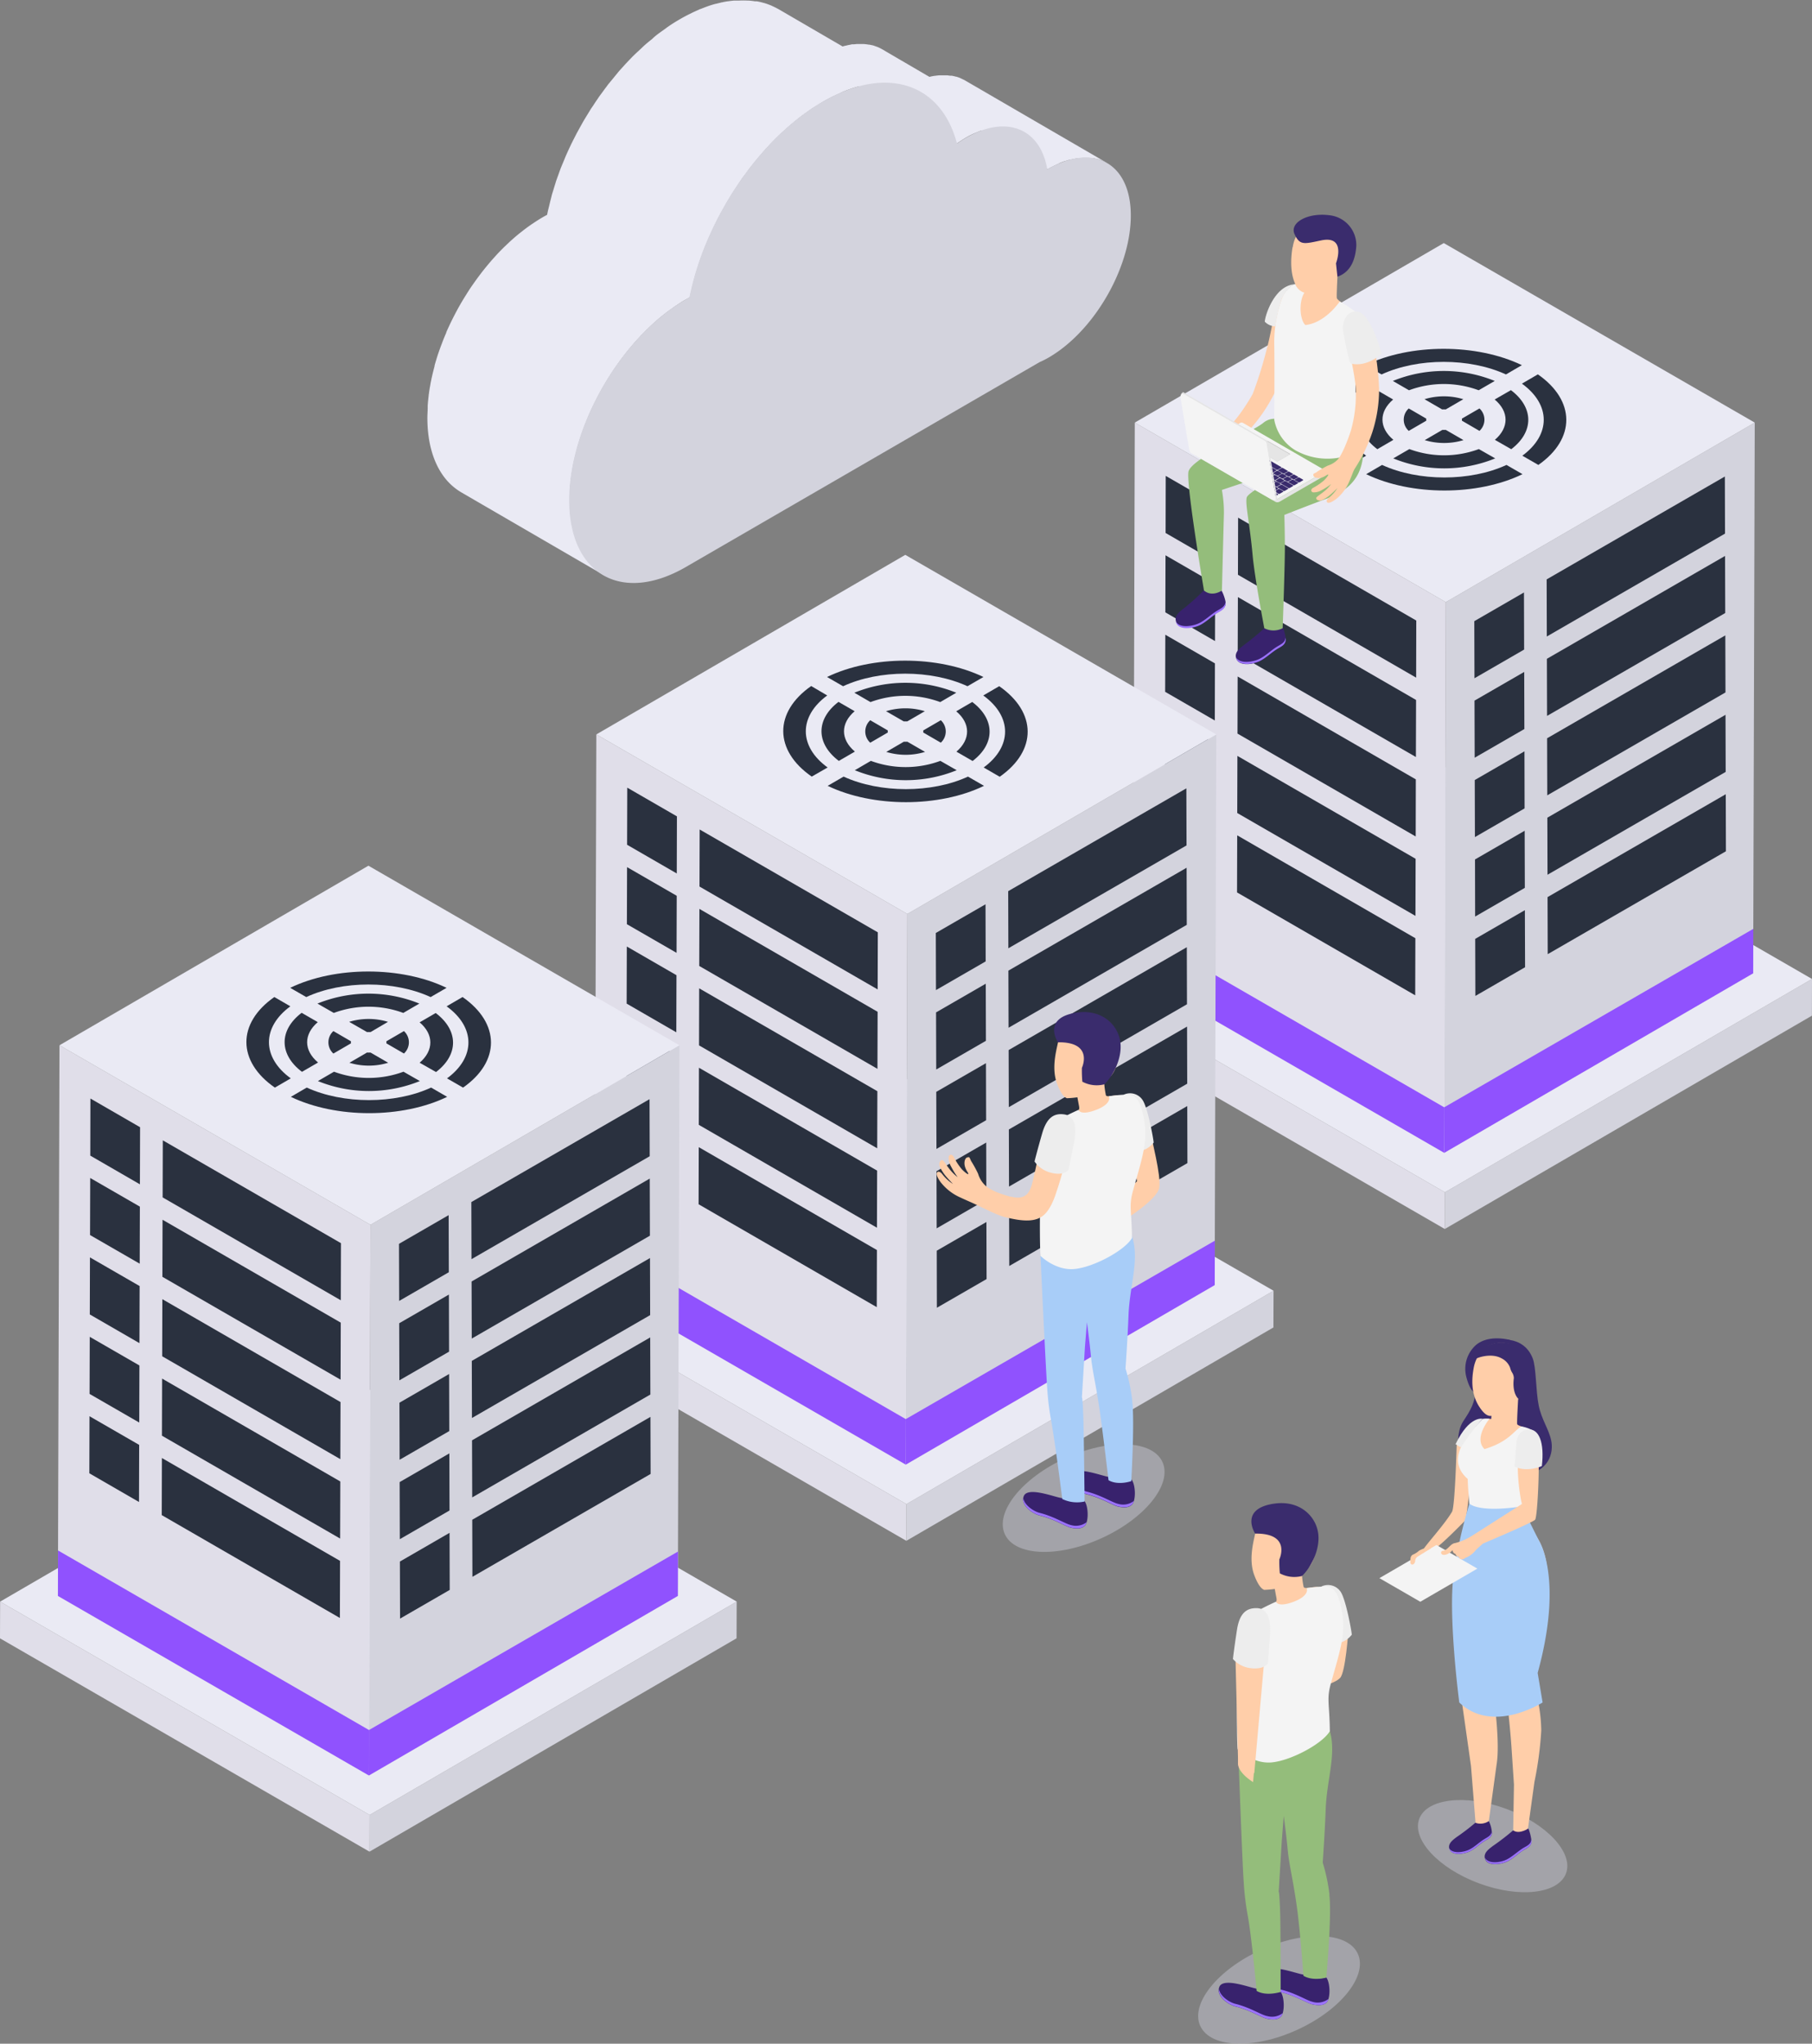<?xml version="1.0" encoding="UTF-8"?> <svg xmlns="http://www.w3.org/2000/svg" xmlns:xlink="http://www.w3.org/1999/xlink" viewBox="0 0 443.33 500"><rect x="0" y="0" width="443.33" height="500" fill="#808080" stroke="none"/><defs><style>.cls-1{fill:none;}.cls-2{clip-path:url(#clip-path);}.cls-3{fill:#d3d3dd;}.cls-4{fill:#e0dee9;}.cls-5{fill:#eaeaf4;}.cls-6{fill:#2a313f;}.cls-7{fill:#9052fe;}.cls-8{opacity:0.4;isolation:isolate;}.cls-9{clip-path:url(#clip-path-3);}.cls-10{fill:#d6d8e5;}.cls-11{clip-path:url(#clip-path-4);}.cls-12{fill:#3a2c6d;}.cls-13{fill:#ffcea9;}.cls-14{fill:#f4f4f4;}.cls-15{fill:#38226d;}.cls-16{fill:#9c73ff;}.cls-17{fill:#A8CDF8;}.cls-18{fill:#ededed;}.cls-19{fill:#94BD7B;}.cls-20{fill:#bfbfbf;}.cls-21{fill:#e5e5e5;}.cls-22{clip-path:url(#clip-path-5);}</style><clipPath id="clip-path" transform="translate(-28.33 0)"><rect class="cls-1" width="500" height="500"></rect></clipPath><clipPath id="clip-path-3" transform="translate(-28.33 0)"><rect class="cls-1" x="375.24" y="440.37" width="36.55" height="22.55"></rect></clipPath><clipPath id="clip-path-4" transform="translate(-28.33 0)"><rect class="cls-1" x="273.67" y="353.35" width="39.59" height="26.34"></rect></clipPath><clipPath id="clip-path-5" transform="translate(-28.33 0)"><rect class="cls-1" x="321.47" y="473.66" width="39.59" height="26.34"></rect></clipPath></defs><title>Cloud_database_SVG</title><g id="Слой_2" data-name="Слой 2"><g id="Слой_1-2" data-name="Слой 1"><g class="cls-2"><polygon class="cls-3" points="443.33 239.51 443.31 248.49 353.49 300.68 353.52 291.7 443.33 239.51"></polygon><polygon class="cls-4" points="353.52 291.7 353.49 300.68 263.09 248.49 263.12 239.51 353.52 291.7"></polygon><polygon class="cls-5" points="443.33 239.51 353.52 291.7 263.12 239.51 352.93 187.31 443.33 239.51"></polygon><polygon class="cls-3" points="429.32 103.39 428.94 238.12 353.35 282.05 353.73 147.32 429.32 103.39"></polygon><polygon class="cls-4" points="353.73 147.32 353.35 282.05 277.26 238.12 277.64 103.39 353.73 147.32"></polygon><polygon class="cls-5" points="429.32 103.39 353.73 147.32 277.64 103.39 353.24 59.47 429.32 103.39"></polygon><polygon class="cls-6" points="297.25 162.3 297.22 176.27 285.07 169.26 285.11 155.29 297.25 162.3"></polygon><polygon class="cls-6" points="297.31 142.88 297.27 156.84 285.12 149.82 285.16 135.86 297.31 142.88"></polygon><polygon class="cls-6" points="297.37 123.44 297.32 137.41 285.18 130.4 285.21 116.43 297.37 123.44"></polygon><polygon class="cls-6" points="346.35 210.11 346.31 224.08 302.71 198.91 302.75 184.94 346.35 210.11"></polygon><polygon class="cls-6" points="346.4 190.68 346.37 204.65 302.77 179.48 302.81 165.51 346.4 190.68"></polygon><polygon class="cls-6" points="346.46 171.25 346.42 185.21 302.82 160.04 302.87 146.08 346.46 171.25"></polygon><polygon class="cls-6" points="346.51 151.82 346.48 165.79 302.88 140.62 302.92 126.65 346.51 151.82"></polygon><polygon class="cls-6" points="297.14 201.16 297.11 215.13 284.96 208.12 285 194.15 297.14 201.16"></polygon><polygon class="cls-6" points="297.2 181.74 297.16 195.71 285.01 188.69 285.05 174.72 297.2 181.74"></polygon><polygon class="cls-6" points="346.29 229.54 346.25 243.51 302.66 218.34 302.7 204.37 346.29 229.54"></polygon><polygon class="cls-6" points="372.92 164.39 372.96 178.36 360.8 185.38 360.76 171.41 372.92 164.39"></polygon><polygon class="cls-6" points="372.86 144.95 372.9 158.92 360.75 165.94 360.71 151.97 372.86 144.95"></polygon><polygon class="cls-6" points="422.23 194.31 422.27 208.27 378.67 233.44 378.63 219.48 422.23 194.31"></polygon><polygon class="cls-6" points="422.17 174.88 422.21 188.85 378.62 214.01 378.58 200.05 422.17 174.88"></polygon><polygon class="cls-6" points="422.12 155.45 422.16 169.41 378.56 194.58 378.52 180.62 422.12 155.45"></polygon><polygon class="cls-6" points="422.06 136.01 422.1 149.98 378.51 175.15 378.47 161.18 422.06 136.01"></polygon><polygon class="cls-6" points="422.01 116.58 422.05 130.55 378.45 155.72 378.41 141.75 422.01 116.58"></polygon><polygon class="cls-6" points="373.08 222.68 373.13 236.64 360.97 243.66 360.93 229.7 373.08 222.68"></polygon><polygon class="cls-6" points="373.03 203.25 373.07 217.22 360.91 224.24 360.88 210.27 373.03 203.25"></polygon><polygon class="cls-6" points="372.98 183.82 373.01 197.78 360.86 204.8 360.82 190.84 372.98 183.82"></polygon><polygon class="cls-7" points="428.97 227.25 428.94 238.12 353.35 282.05 353.31 270.93 428.97 227.25"></polygon><polygon class="cls-7" points="353.38 270.93 353.35 282.05 277.26 238.12 277.29 227 353.38 270.93"></polygon><g class="cls-2"><path class="cls-6" d="M381.21,105.18h.86l4.32,2.5a16.37,16.37,0,0,1-9.48,0Z" transform="translate(-28.33 0)"></path><path class="cls-6" d="M362.42,89.34c11-5.33,27.18-5.33,38.26,0l-3.9,2.27c-8.91-4.1-21.58-4.1-30.43,0Z" transform="translate(-28.33 0)"></path><path class="cls-6" d="M369.11,93.2a33.09,33.09,0,0,1,24.93,0l-3.93,2.28a24.52,24.52,0,0,0-17.05,0Z" transform="translate(-28.33 0)"></path><path class="cls-6" d="M376.85,97.67a16.35,16.35,0,0,1,9.5,0l-4.3,2.5a6.46,6.46,0,0,0-.88,0Z" transform="translate(-28.33 0)"></path><path class="cls-6" d="M386,102.92a2.09,2.09,0,0,0,0-.5l4.3-2.49a3.71,3.71,0,0,1,0,5.49Z" transform="translate(-28.33 0)"></path><path class="cls-6" d="M394.07,107.61c3.5-3,3.49-6.91-.05-9.87L398,95.45c5.63,4.25,5.66,10.2.08,14.45Z" transform="translate(-28.33 0)"></path><path class="cls-6" d="M369.18,97.74c-3.51,3-3.48,6.91.06,9.87l-3.93,2.29c-5.63-4.25-5.67-10.2-.09-14.45Z" transform="translate(-28.33 0)"></path><path class="cls-6" d="M400.79,111.49c7-5.14,7-12.49-.1-17.63l3.9-2.27c9.22,6.4,9.28,15.76.12,22.16Z" transform="translate(-28.33 0)"></path><path class="cls-6" d="M366.47,113.75c8.9,4.09,21.59,4.09,30.44,0l3.92,2.26c-11,5.33-27.18,5.33-38.25,0Z" transform="translate(-28.33 0)"></path><path class="cls-6" d="M362.47,93.86c-7.05,5.14-7,12.48.1,17.63l-3.9,2.26c-9.24-6.4-9.28-15.76-.13-22.15Z" transform="translate(-28.33 0)"></path><path class="cls-6" d="M373.15,109.87a24.49,24.49,0,0,0,17,0l4,2.28a33.12,33.12,0,0,1-24.94,0Z" transform="translate(-28.33 0)"></path><path class="cls-6" d="M377.29,102.42a1.74,1.74,0,0,0,0,.51L373,105.42a3.69,3.69,0,0,1,0-5.49Z" transform="translate(-28.33 0)"></path><polygon class="cls-3" points="311.59 315.79 311.56 324.77 221.75 376.97 221.77 367.99 311.59 315.79"></polygon><polygon class="cls-4" points="221.77 367.99 221.75 376.97 131.35 324.78 131.37 315.79 221.77 367.99"></polygon><polygon class="cls-5" points="311.59 315.79 221.77 367.99 131.37 315.79 221.19 263.6 311.59 315.79"></polygon><polygon class="cls-3" points="297.58 179.68 297.19 314.41 221.6 358.33 221.99 223.61 297.58 179.68"></polygon><polygon class="cls-4" points="221.99 223.61 221.6 358.33 145.52 314.4 145.9 179.68 221.99 223.61"></polygon><polygon class="cls-5" points="297.58 179.68 221.99 223.61 145.9 179.68 221.49 135.75 297.58 179.68"></polygon><polygon class="cls-6" points="165.51 238.59 165.47 252.56 153.32 245.54 153.36 231.57 165.51 238.59"></polygon><polygon class="cls-6" points="165.57 219.16 165.53 233.12 153.38 226.11 153.42 212.15 165.57 219.16"></polygon><polygon class="cls-6" points="165.62 199.73 165.58 213.7 153.43 206.68 153.47 192.71 165.62 199.73"></polygon><polygon class="cls-6" points="214.6 286.4 214.56 300.37 170.97 275.2 171.01 261.23 214.6 286.4"></polygon><polygon class="cls-6" points="214.66 266.97 214.62 280.94 171.03 255.76 171.06 241.8 214.66 266.97"></polygon><polygon class="cls-6" points="214.72 247.54 214.68 261.5 171.08 236.33 171.12 222.37 214.72 247.54"></polygon><polygon class="cls-6" points="214.77 228.1 214.73 242.07 171.14 216.9 171.18 202.94 214.77 228.1"></polygon><polygon class="cls-6" points="165.4 277.45 165.36 291.42 153.21 284.4 153.25 270.44 165.4 277.45"></polygon><polygon class="cls-6" points="165.46 258.02 165.42 271.99 153.27 264.98 153.31 251.01 165.46 258.02"></polygon><polygon class="cls-6" points="214.55 305.83 214.51 319.8 170.92 294.63 170.96 280.66 214.55 305.83"></polygon><polygon class="cls-6" points="241.18 240.67 241.22 254.64 229.06 261.66 229.02 247.69 241.18 240.67"></polygon><polygon class="cls-6" points="241.12 221.24 241.16 235.21 229 242.23 228.96 228.26 241.12 221.24"></polygon><polygon class="cls-6" points="290.48 270.6 290.52 284.56 246.93 309.73 246.89 295.77 290.48 270.6"></polygon><polygon class="cls-6" points="290.43 251.16 290.47 265.13 246.87 290.3 246.83 276.33 290.43 251.16"></polygon><polygon class="cls-6" points="290.37 231.74 290.41 245.7 246.82 270.87 246.78 256.9 290.37 231.74"></polygon><polygon class="cls-6" points="290.32 212.3 290.36 226.27 246.76 251.44 246.72 237.47 290.32 212.3"></polygon><polygon class="cls-6" points="290.26 192.87 290.3 206.84 246.71 232 246.67 218.03 290.26 192.87"></polygon><polygon class="cls-6" points="241.34 298.97 241.38 312.93 229.22 319.95 229.19 305.99 241.34 298.97"></polygon><polygon class="cls-6" points="241.29 279.53 241.32 293.5 229.17 300.52 229.13 286.55 241.29 279.53"></polygon><polygon class="cls-6" points="241.23 260.11 241.27 274.07 229.12 281.09 229.07 267.13 241.23 260.11"></polygon><polygon class="cls-7" points="297.23 303.54 297.2 314.4 221.61 358.33 221.58 347.21 297.23 303.54"></polygon><polygon class="cls-7" points="221.64 347.21 221.61 358.33 145.52 314.4 145.55 303.28 221.64 347.21"></polygon><path class="cls-6" d="M249.47,181.46a6,6,0,0,0,.85,0l4.33,2.5a16.29,16.29,0,0,1-9.48,0Z" transform="translate(-28.33 0)"></path><path class="cls-6" d="M230.68,165.63c11-5.33,27.17-5.33,38.26,0l-3.9,2.26c-8.91-4.1-21.59-4.1-30.44,0Z" transform="translate(-28.33 0)"></path><path class="cls-6" d="M237.36,169.48a33.21,33.21,0,0,1,24.94,0l-3.93,2.29a24.54,24.54,0,0,0-17.06,0Z" transform="translate(-28.33 0)"></path><path class="cls-6" d="M245.11,174a16.32,16.32,0,0,1,9.49,0l-4.29,2.49h-.88Z" transform="translate(-28.33 0)"></path><path class="cls-6" d="M254.21,179.21a2.09,2.09,0,0,0,0-.5l4.3-2.5a3.72,3.72,0,0,1,0,5.49Z" transform="translate(-28.33 0)"></path><path class="cls-6" d="M262.33,183.9c3.5-3,3.48-6.92-.05-9.88l3.92-2.28c5.63,4.24,5.67,10.2.09,14.44Z" transform="translate(-28.33 0)"></path><path class="cls-6" d="M237.43,174c-3.5,3-3.47,6.92.06,9.88l-3.93,2.28c-5.63-4.24-5.66-10.2-.08-14.44Z" transform="translate(-28.33 0)"></path><path class="cls-6" d="M269,187.77c7-5.13,7-12.48-.1-17.62l3.9-2.27c9.23,6.4,9.29,15.76.12,22.16Z" transform="translate(-28.33 0)"></path><path class="cls-6" d="M234.73,190c8.89,4.09,21.58,4.09,30.43,0l3.92,2.26c-11,5.33-27.17,5.33-38.25,0Z" transform="translate(-28.33 0)"></path><path class="cls-6" d="M230.72,170.15c-7,5.13-7,12.48.1,17.62L226.93,190c-9.24-6.4-9.29-15.76-.13-22.16Z" transform="translate(-28.33 0)"></path><path class="cls-6" d="M241.4,186.15a24.49,24.49,0,0,0,17,0l4,2.29a33.09,33.09,0,0,1-24.93,0Z" transform="translate(-28.33 0)"></path><path class="cls-6" d="M245.55,178.71a1.4,1.4,0,0,0,0,.5l-4.3,2.5a3.71,3.71,0,0,1,0-5.5Z" transform="translate(-28.33 0)"></path><g class="cls-8"><g class="cls-9"><path class="cls-10" d="M411.48,458.31c1.86-5-4.67-12.07-14.59-15.75S377.42,440,375.56,445s4.67,12.07,14.59,15.76,19.46,2.59,21.33-2.43" transform="translate(-28.33 0)"></path></g></g><g class="cls-8"><g class="cls-11"><path class="cls-10" d="M274.18,375.36c2.48,5.39,13.11,5.8,23.76.92s17.27-13.21,14.8-18.6-13.1-5.8-23.75-.92-17.28,13.21-14.81,18.6" transform="translate(-28.33 0)"></path></g></g><path class="cls-12" d="M393.17,328.86c.91-1.47,7.87-2.43,10.16,3.47.87,2.24.74,8,1.47,11.55s2.43,5.63,3.05,8.55-.39,7.8-7.41,8.66-12.43-1.6-14.09-3.84-1.7-7,0-9.56,3-4.63,3-8Z" transform="translate(-28.33 0)"></path><path class="cls-12" d="M397.77,327.84s-5.25-1.51-8.43,1.32a7.81,7.81,0,0,0-2.24,7.77c.43,1.66,1.27,3.92,2.59,4s8.08-13.13,8.08-13.13" transform="translate(-28.33 0)"></path><path class="cls-13" d="M399.77,342.14s-.34,5.85-.24,6.28,2.3.84,2.91,1.35-3.18,6.44-5.11,7.32-7.89-1.37-8.31-4.34c-.38-2.73,1.71-4.86,2.52-5.6a12.1,12.1,0,0,1,1.64,0l.18-2.83c2.61-.84,6.41-2.14,6.41-2.14" transform="translate(-28.33 0)"></path><path class="cls-13" d="M385.64,353.18c0-.16-.88.31-.9.32s-.41,15-1.15,16.36h0c-1.87,3.18-6.83,8.57-6.95,9.17-.36,1.82.69.19,2.39,0,1-.12,6.59-5.82,7.86-7.12l.08.05c0-.05,0-.1,0-.15l.17-.17a8.27,8.27,0,0,0,0-1.21c2.33-16.27-.55-17.36-1.56-17.24" transform="translate(-28.33 0)"></path><path class="cls-14" d="M400.57,349c1.64.26,3.52,1.13,3.78,2a19.45,19.45,0,0,1-.47,9.76c-1.42,3.76-2.38,6.15-3.2,7.77,0,0-7.1,3-12.83-.5,0,0-.39-4-.42-6.19-5.29-4.61-.77-10.3,3.71-14.72a9.75,9.75,0,0,1,1.62,0s-4,4.72-1.22,7.41c5.95-1.8,7.13-4.47,9-5.54" transform="translate(-28.33 0)"></path><path class="cls-13" d="M388.85,334.9h0c.59-3.75,3.31-6.59,7.18-6.36a7.44,7.44,0,0,1,3.74,13.6,7.2,7.2,0,0,1-.6,1.64c-1.37,1.6-5,2.61-6.21,2.63-1,0-1.94-1-2.91-2.57-2-3.36-1.52-7.09-1.2-8.94" transform="translate(-28.33 0)"></path><path class="cls-12" d="M397.23,328.6c2.71.54,4.95,1.3,5.68,4,.51,1.83,1.17,5.34.54,6.81l-.39,1.07-3.29,1.69s-1.53-1.28-1.06-5a2.62,2.62,0,0,0-.46-1.42,4.11,4.11,0,0,1-.45-1.13,4.26,4.26,0,0,0-2.13-2.31c-2.45-1.37-6-.18-6.54.31a7.16,7.16,0,0,1,8.1-4" transform="translate(-28.33 0)"></path><path class="cls-15" d="M402.17,447.35c-1.37,1.12-3.51.35-3.62.45a57.63,57.63,0,0,1-5,3.85c-.86.67-2.19,1.57-1.95,2.87.43,2.31,4.14,1.6,5.54.89s2.54-1.88,3.86-2.7c.95-.59,1.88-.89,2-2.09.09-.72-.58-3.29-.82-3.27" transform="translate(-28.33 0)"></path><path class="cls-16" d="M403,450.14c-.19,1.15-1.1,1.46-2,2-1.35.84-2.53,2-3.93,2.75s-4.51,1.31-5.42-.35c.49,2.24,4.13,1.53,5.52.83s2.54-1.88,3.86-2.7c.95-.59,1.88-.89,2-2.09a2,2,0,0,0,0-.48" transform="translate(-28.33 0)"></path><path class="cls-15" d="M392.53,445.43c-1.26,1-3.16.45-3.26.54a52.65,52.65,0,0,1-4.6,3.51c-.78.61-2,1.44-1.79,2.63.4,2.12,3.8,1.47,5.08.82s2.33-1.73,3.54-2.48c.86-.54,1.71-.82,1.85-1.91a7.35,7.35,0,0,0-.82-3.11" transform="translate(-28.33 0)"></path><path class="cls-16" d="M393.33,448.1c-.17,1-1,1.34-1.86,1.87-1.24.76-2.32,1.87-3.6,2.52s-4.14,1.19-5-.32c.45,2,3.79,1.4,5.06.76s2.32-1.73,3.54-2.48c.86-.54,1.71-.82,1.85-1.91a2.41,2.41,0,0,0,0-.44" transform="translate(-28.33 0)"></path><path class="cls-13" d="M385.12,381.48c.6-4.74,2.35-11.62,2.35-11.62a13.9,13.9,0,0,0,5.26,1.3,43.12,43.12,0,0,0,7.95-.77,49,49,0,0,0,2.8,4.34c1.37,1.89,4,6,3.39,13.31-.42,4.75-3.08,24.9-3.08,24.9a37.61,37.61,0,0,1,1.63,10.45,87.1,87.1,0,0,1-1.66,12.52l-1.59,11.44s-2.11,1.53-3.62.45l.19-11.19c-.18-2.74-.45-6.79-.62-9.37-.29-4.2-1-10.88-1.26-12.54s-.75-4.58-1-7.85S394.37,387,394.37,387l-.17,3.11s-.16,5-.89,11.26-1,9-1,9a13.34,13.34,0,0,1,1.42,4c.13,1.35,1.67,12,.75,17.4l-1.89,13.76a3.61,3.61,0,0,1-3.25.43l-1.11-13.87c-.75-5.28-2.32-16.46-2.57-17.92a61.28,61.28,0,0,1-.94-8.87c-.36-6-.23-19.08.38-23.82" transform="translate(-28.33 0)"></path><path class="cls-17" d="M400.68,368.54l4.08,8.2s6.23,9.12-.22,32.55l1.21,7.23s-12.22,7.84-20.39,0c0,0-2.84-21.65-1.33-31.64a114.57,114.57,0,0,1,3.81-17s2,2.21,12.3.75" transform="translate(-28.33 0)"></path><path class="cls-18" d="M391.14,347.13s-3.24-1-6.69,6.2l1.29.77s3.39-5.12,5.4-7" transform="translate(-28.33 0)"></path><polygon class="cls-14" points="337.49 386.1 351.44 377.99 361.46 383.77 347.5 391.88 337.49 386.1"></polygon><path class="cls-13" d="M378,378.58a6.26,6.26,0,0,0-2.48.81,5.55,5.55,0,0,1-.88.65c-.14.07-.27.16-.42.22a1.22,1.22,0,0,0-.55.37,1.39,1.39,0,0,0-.25.77,3.45,3.45,0,0,0,0,1c.12.5.64.47.92.12a1.21,1.21,0,0,0,.23-.61,1.32,1.32,0,0,1,.59-1.07l3.33-2.07a.41.41,0,0,0-.44-.2" transform="translate(-28.33 0)"></path><path class="cls-13" d="M404.52,353.58c-.46-1.9-1.95-1.29-3.22-2.4-3,4.2-1,15.56-.6,16.77l-11.39,7.26h0l-.76.48a14.11,14.11,0,0,1-4.24,1.84c-1.14.13-1.73,1.73-2.95,1.88a.47.47,0,0,0-.31.81c.49.47,1.79.08,2.68-1,0,0,0,.05,0,.08a1,1,0,0,0,.51.81.83.83,0,0,0,.21.06.46.46,0,0,0,.06.22.91.91,0,0,0,.68.49h0a.86.86,0,0,0,.94.6,1,1,0,0,0,.68-.31,6,6,0,0,0,2.49-1.8c.31-.39,1.4-1.31,1.85-1.72,3.09-1.32,12.36-5.28,12.77-5.85.62-.84,1.27-15.56.61-18.27" transform="translate(-28.33 0)"></path><path class="cls-18" d="M405.56,358.69s-3.65,1.64-6.67.11l.44-5.7s0-3.07,2.78-3.37,4.13,3.2,3.45,9" transform="translate(-28.33 0)"></path><path class="cls-5" d="M287.35,40l.29-.13c.38-.16.76-.3,1.14-.43l.07,0c.35-.12.7-.22,1-.32l.22,0a15,15,0,0,1,1.66-.36l.12,0c.43-.06.86-.1,1.28-.12l.25,0c.4,0,.79,0,1.18,0l.25,0c.3,0,.59.06.88.1l.27,0c.34.06.68.14,1,.23l.12,0a8.15,8.15,0,0,1,.83.29l.27.12.73.35.25.13h0L264.39,19.65l-.11-.06-.14-.07-.73-.35-.14-.07-.12-.05c-.28-.11-.56-.21-.84-.29l-.1,0h0c-.33-.09-.66-.17-1-.23l-.1,0-.17,0c-.29,0-.58-.08-.88-.1l-.17,0h-.08c-.39,0-.78,0-1.18,0h-.09l-.16,0c-.42,0-.84.06-1.28.12H257a15,15,0,0,0-1.66.36l-.13,0-.09,0c-.35.1-.7.2-1,.32l-.07,0c-.38.13-.76.27-1.14.43l-.09,0-.2.1c-.35.15-.71.31-1.07.49-.12.06-.25.11-.37.18-.45.22-.9.46-1.35.73l34.83,20.24c.45-.27.9-.51,1.35-.73l.37-.18c.36-.18.71-.34,1.07-.49" transform="translate(-28.33 0)"></path><path class="cls-5" d="M267,32.52c.58-.26,1.16-.5,1.72-.7l.08,0a14.26,14.26,0,0,1,1.48-.41q.42-.11.84-.18a9.89,9.89,0,0,1,1-.16l.6-.06q.66,0,1.29,0h.29a11.73,11.73,0,0,1,1.48.19l.36.08a10.63,10.63,0,0,1,1.1.32l.34.12a8.77,8.77,0,0,1,1.31.63L244.16,12.05l-.11-.06a10.42,10.42,0,0,0-1-.49l-.2-.07-.34-.12-.52-.19L241.4,11l-.36-.08-.19,0a11.76,11.76,0,0,0-1.21-.15h-.37c-.31,0-.63,0-1,0-.11,0-.22,0-.34,0l-.6.07c-.18,0-.36,0-.55,0l-.5.11q-.42.07-.84.18l-.44.09c-.34.09-.69.2-1,.32l-.08,0c-.39.14-.79.29-1.2.46l-.52.23-.49.23c-.61.28-1.22.59-1.84.95s-1.5.92-2.24,1.45l34.83,20.24c.73-.52,1.48-1,2.24-1.45s1.23-.67,1.84-.95l.49-.22" transform="translate(-28.33 0)"></path><path class="cls-5" d="M234.1,22.65l.53-.23c.52-.21,1-.41,1.55-.59l.29-.11c.61-.2,1.21-.39,1.81-.55.34-.1.69-.18,1-.26l.51-.12c.49-.11,1-.19,1.45-.27l.08,0c.48-.07,1-.12,1.42-.17l.45,0,.83,0a18.08,18.08,0,0,1,1.95,0l.34,0c.51,0,1,.1,1.52.18l.47.08A15.21,15.21,0,0,1,250,21l.07,0a15.37,15.37,0,0,1,1.53.54l.43.18c.43.19.84.39,1.25.61l.4.21h0L218.86,2.27l-.18-.1-.22-.11c-.4-.22-.82-.42-1.25-.61L217,1.34l-.2-.07a15.37,15.37,0,0,0-1.53-.54l-.05,0h0A15.21,15.21,0,0,0,213.5.32l-.2,0-.27,0c-.5-.08-1-.14-1.52-.18a2.13,2.13,0,0,1-.25,0h-.08a18.28,18.28,0,0,0-2,0H209l-.64,0-.45,0c-.46.05-.94.1-1.41.17h0l-.07,0c-.48.07-1,.16-1.45.27-.18,0-.35.08-.52.12s-.62.14-.93.23l-.1,0c-.6.16-1.2.35-1.81.55l-.29.11c-.51.18-1,.38-1.55.59l-.17.06c-.12,0-.24.12-.36.16-.55.24-1.1.49-1.66.76l-.61.3c-.72.36-1.44.74-2.16,1.16-1,.57-2,1.19-2.94,1.84-.34.23-.66.49-1,.73-.62.44-1.25.88-1.86,1.35-.39.3-.76.63-1.14,1-.55.44-1.1.88-1.64,1.35s-.78.73-1.18,1.1-1,.92-1.51,1.41l-.07.06q-1.12,1.13-2.22,2.31l-.6.67c-.28.31-.56.61-.84.93s-.36.44-.54.66c-.52.62-1,1.24-1.54,1.87-.2.26-.42.5-.63.77s-.29.4-.44.6c-.38.49-.74,1-1.11,1.5-.23.32-.47.62-.69.94s-.3.46-.46.68c-.3.44-.6.89-.89,1.34s-.42.6-.62.91l-.54.89-.76,1.24-.44.73c-.25.42-.47.84-.71,1.26l-.63,1.14-.25.45c-.34.64-.66,1.29-1,1.94l-.39.78-.08.16c-.47,1-.91,1.94-1.34,2.92l-.06.15c-.12.27-.22.55-.34.83-.28.68-.57,1.35-.83,2-.06.14-.1.27-.15.41-.17.44-.32.89-.48,1.33s-.36,1-.52,1.44c-.06.2-.11.39-.17.58-.18.55-.34,1.1-.51,1.65s-.26.81-.37,1.22c-.05.19-.09.38-.14.58-.19.72-.36,1.43-.53,2.15-.09.38-.2.76-.28,1.13s-.13.62-.19.93c-.35.2-.71.38-1.07.59-.76.44-1.5.92-2.24,1.41l-.38.25c-.71.48-1.41,1-2.1,1.52l-.4.32c-.7.55-1.39,1.11-2.07,1.71l-.18.16c-.66.58-1.3,1.19-1.94,1.81l-.2.18-.12.13c-.49.48-1,1-1.45,1.48l-.07.08c-.45.49-.9,1-1.34,1.48l-.12.14-.16.19c-.71.83-1.41,1.68-2.09,2.55l-.06.07-.15.21c-.54.7-1.07,1.42-1.58,2.14l-.16.22a.41.41,0,0,0-.07.11c-.5.7-1,1.42-1.44,2.14l-.14.21a3.37,3.37,0,0,0-.19.32q-.57.89-1.11,1.8a2.61,2.61,0,0,1-.17.28l-.06.11c-.41.7-.8,1.41-1.18,2.12l-.09.17-.18.35q-.45.85-.87,1.71l-.18.36a2,2,0,0,1-.1.21c-.34.73-.68,1.45-1,2.19l0,.06-.09.24c-.29.66-.56,1.32-.82,2l-.13.33c0,.08-.06.18-.1.27-.3.78-.58,1.57-.85,2.36v0l-.05.14c-.27.82-.51,1.64-.75,2.45a2.8,2.8,0,0,1-.09.31,1.36,1.36,0,0,1,0,.17c-.26.94-.49,1.89-.7,2.84l-.06.25c0,.13-.05.25-.07.37-.08.37-.15.75-.21,1.12s-.1.51-.14.77-.12.76-.18,1.15c0,.18-.05.36-.08.54a.71.71,0,0,1,0,.14c-.1.81-.18,1.63-.24,2.43l0,.52c0,.83-.08,1.66-.08,2.47,0,6.17,1.52,11.08,4.11,14.51a14.39,14.39,0,0,0,4.18,3.74l34.83,20.23c-5.1-3-8.27-9.27-8.29-18.24,0-.81,0-1.64.08-2.47l0-.51c.06-.81.14-1.63.24-2.44l.09-.68c.06-.39.11-.77.18-1.15s.09-.51.13-.77.14-.75.22-1.12c0-.21.09-.41.13-.62.21-.94.44-1.89.7-2.84,0-.16.09-.32.13-.48.24-.82.48-1.64.75-2.45l.06-.18c.26-.8.55-1.58.85-2.37.07-.2.15-.4.23-.6.26-.66.53-1.33.81-2,.05-.1.09-.2.13-.3.32-.74.66-1.46,1-2.19l.28-.57q.42-.85.87-1.71l.27-.52c.38-.71.77-1.42,1.18-2.11l.24-.4c.35-.61.72-1.21,1.1-1.81l.33-.52c.46-.72.94-1.44,1.44-2.15l.22-.31c.52-.73,1.05-1.45,1.59-2.15l.21-.28c.68-.87,1.38-1.72,2.09-2.55l.28-.33c.44-.5.89-1,1.34-1.47l.07-.09c.48-.5,1-1,1.45-1.48l.32-.31c.64-.62,1.29-1.23,1.94-1.81l.18-.16q1-.89,2.07-1.71l.4-.32c.69-.53,1.39-1,2.1-1.52l.37-.25c.74-.49,1.49-1,2.24-1.4l1.08-.6c.14-.68.31-1.37.47-2.06s.34-1.43.53-2.15.33-1.2.51-1.8.33-1.1.51-1.65.45-1.34.69-2c.16-.45.31-.9.48-1.34.31-.82.64-1.63,1-2.44.12-.28.22-.57.34-.84.47-1.09,1-2.16,1.48-3.23l.4-.78c.39-.8.8-1.6,1.23-2.39.21-.38.42-.76.64-1.14q.56-1,1.14-2c.25-.42.5-.84.76-1.25.38-.61.76-1.21,1.16-1.8s.59-.9.89-1.34S210,43.5,210.41,43s.73-1,1.11-1.51.71-.91,1.07-1.36c.51-.63,1-1.25,1.54-1.87s.91-1.07,1.38-1.59c.2-.23.4-.45.61-.67q1.11-1.22,2.28-2.37c.5-.49,1-1,1.53-1.43s.76-.73,1.16-1.07,1.1-.92,1.65-1.38c.38-.31.75-.63,1.13-.93.61-.47,1.24-.91,1.87-1.36l1-.72c1-.65,2-1.27,2.94-1.84.72-.42,1.44-.8,2.16-1.16l.61-.3c.56-.27,1.11-.52,1.66-.75" transform="translate(-28.33 0)"></path><path class="cls-3" d="M229.67,24.86c15.75-9.09,29-4.33,32.8,10.28a25.85,25.85,0,0,1,2.24-1.45c9.93-5.73,18.18-2.2,19.85,7.74C296,34.81,305,40,305,52.73c0,11.82-7.67,26-17.64,33.15-.82.58-1.6,1.1-2.4,1.56a23.78,23.78,0,0,1-2.3,1.17l-86.54,50.12c-15.71,9.07-28.48,1.8-28.53-16.26s12.63-40,28.34-49.09c.37-.22.72-.4,1.08-.6,3.72-18.87,16.9-38.84,32.62-47.92" transform="translate(-28.33 0)"></path><path class="cls-13" d="M339.23,97.92a39.49,39.49,0,0,1-5.68,7.75c-.62.71-5.35-1.09-4.36-1.6s4.09-4.83,5.64-7.71a97.29,97.29,0,0,0,3.31-10.52c1-3.52,1.81-8.69,2.52-11.13A4.78,4.78,0,0,1,344.29,71c1.7-.39,2.8.07,2.49,2.13-.54,3.62-3.37,17.67-7.55,24.77" transform="translate(-28.33 0)"></path><path class="cls-15" d="M341.94,153c-1.46,1.2-3.63.11-3.73.22a66.64,66.64,0,0,1-5.42,4.5c-.91.72-2.34,1.69-2.08,3.07.46,2.47,4.42,1.71,5.91.95s2.71-2,4.13-2.88c1-.63,2-.95,2.15-2.23.1-.76-.69-3.66-1-3.63" transform="translate(-28.33 0)"></path><path class="cls-16" d="M342.88,156.07c-.19,1.22-1.17,1.56-2.17,2.18-1.43.89-2.7,2.18-4.19,2.93s-4.82,1.39-5.79-.37c.53,2.38,4.41,1.63,5.89.88s2.71-2,4.13-2.88c1-.63,2-.95,2.15-2.23a1.84,1.84,0,0,0,0-.51" transform="translate(-28.33 0)"></path><path class="cls-15" d="M327.07,144.38c-1.47,1.2-4-.11-4.15,0a54,54,0,0,1-4.83,4.37c-.92.72-2.34,1.68-2.09,3.06.47,2.48,4.42,1.72,5.92,1s2.71-2,4.12-2.89c1-.62,2-.95,2.16-2.22.09-.77-.87-3.31-1.13-3.28" transform="translate(-28.33 0)"></path><path class="cls-16" d="M328.16,147.32c-.2,1.22-1.18,1.56-2.18,2.18-1.43.89-2.7,2.18-4.19,2.93s-4.82,1.39-5.79-.37c.53,2.38,4.42,1.63,5.89.89s2.71-2,4.13-2.89c1-.63,2-.95,2.15-2.22a2.32,2.32,0,0,0,0-.52" transform="translate(-28.33 0)"></path><path class="cls-19" d="M361.56,105.93c1.63,10.16-2.89,13.95-8.75,16.11-4.21,1.55-10.25,3.94-10.25,3.94s.09,2.23.13,7.23c.05,4.41-.54,20.49-.54,20.49a4.9,4.9,0,0,1-4.49,0s-2.36-12.32-2.86-17.87c-.68-7.54-1.84-12.47-1.45-14.09.33-1.43,8.57-5.48,11.19-7.65l-17.26,5.78a30.67,30.67,0,0,1,.5,5.68c-.16,6-.49,18.92-.49,18.92s-2.37,1.71-4.39,0c0,0-4.34-25.62-3.81-29,.5-3.22,15.71-9.79,18.38-12.06a4.3,4.3,0,0,1,3.38-.91Z" transform="translate(-28.33 0)"></path><path class="cls-14" d="M320.18,110.17l11.59-6.7a.67.67,0,0,1,.67,0l20.34,11.75-11.93,6.88Z" transform="translate(-28.33 0)"></path><path class="cls-12" d="M341.39,119.64l.89.51c.07,0,.06.12,0,.16l-.85.49a.31.31,0,0,1-.28,0l-.88-.51c-.07,0-.06-.11,0-.16l.84-.49a.31.31,0,0,1,.28,0" transform="translate(-28.33 0)"></path><path class="cls-12" d="M340.14,118.92l.89.51c.07,0,.06.11,0,.16l-.85.49a.31.31,0,0,1-.28,0l-.88-.51c-.07,0-.07-.11,0-.16l.84-.49a.31.31,0,0,1,.28,0" transform="translate(-28.33 0)"></path><path class="cls-12" d="M338.88,118.19l.88.51c.07,0,.06.11,0,.16l-.84.49a.31.31,0,0,1-.28,0l-.89-.51c-.07,0-.06-.12,0-.16l.85-.49a.31.31,0,0,1,.28,0" transform="translate(-28.33 0)"></path><path class="cls-12" d="M337.64,117.47l.88.51c.08,0,.07.12,0,.17l-.84.48a.28.28,0,0,1-.28,0l-.89-.51c-.07,0-.06-.11,0-.16l.84-.48a.31.31,0,0,1,.28,0" transform="translate(-28.33 0)"></path><path class="cls-12" d="M336.39,116.75l.88.51c.07,0,.07.12,0,.16l-.84.49a.31.31,0,0,1-.28,0l-.89-.51c-.07,0-.06-.11,0-.16l.85-.49a.31.31,0,0,1,.28,0" transform="translate(-28.33 0)"></path><path class="cls-12" d="M335.14,116l.88.51c.07,0,.06.11,0,.16l-.84.49a.31.31,0,0,1-.28,0l-.89-.51c-.07,0-.06-.11,0-.16l.85-.49a.31.31,0,0,1,.28,0" transform="translate(-28.33 0)"></path><path class="cls-12" d="M333.89,115.31l.88.51c.07,0,.06.11,0,.16l-.84.49a.37.37,0,0,1-.29,0l-.88-.51c-.07,0-.06-.12,0-.16l.85-.49a.28.28,0,0,1,.28,0" transform="translate(-28.33 0)"></path><path class="cls-12" d="M332.64,114.58l.88.51c.07,0,.06.12,0,.17l-.84.48a.3.3,0,0,1-.29,0l-.88-.51c-.07,0-.06-.11,0-.16l.84-.48a.33.33,0,0,1,.29,0" transform="translate(-28.33 0)"></path><path class="cls-12" d="M331.38,113.86l.89.51c.07,0,.06.12,0,.16l-.85.49a.31.31,0,0,1-.28,0l-.88-.51c-.07,0-.06-.11,0-.16l.84-.49a.31.31,0,0,1,.28,0" transform="translate(-28.33 0)"></path><path class="cls-12" d="M330.13,113.14l.89.51c.07,0,.06.11,0,.16l-.85.49a.31.31,0,0,1-.28,0l-.88-.51c-.07,0-.07-.11,0-.16l.84-.49a.31.31,0,0,1,.28,0" transform="translate(-28.33 0)"></path><path class="cls-12" d="M328.88,112.42l.89.51c.07,0,.06.11,0,.16l-.84.49a.34.34,0,0,1-.28,0l-.88-.51c-.08,0-.07-.12,0-.16l.84-.49a.28.28,0,0,1,.28,0" transform="translate(-28.33 0)"></path><path class="cls-12" d="M327.63,111.69l.88.51c.08,0,.07.12,0,.17l-.84.48a.31.31,0,0,1-.28,0l-.89-.51c-.07,0-.06-.12,0-.17l.84-.48a.31.31,0,0,1,.28,0" transform="translate(-28.33 0)"></path><path class="cls-12" d="M326.38,111l.88.51c.07,0,.07.12,0,.16l-.84.49a.31.31,0,0,1-.28,0l-.89-.51c-.07,0-.06-.11,0-.16l.85-.49a.31.31,0,0,1,.28,0" transform="translate(-28.33 0)"></path><path class="cls-12" d="M324.53,109.9l1.48.86c.07,0,.07.11,0,.16l-.84.49a.31.31,0,0,1-.28,0l-1.49-.86c-.07,0-.06-.11,0-.16l.84-.49a.33.33,0,0,1,.29,0" transform="translate(-28.33 0)"></path><path class="cls-12" d="M340.75,117.87l.88.51c.08,0,.07.11,0,.16l-.84.49a.31.31,0,0,1-.28,0l-.89-.51c-.07,0-.06-.11,0-.16l.84-.49a.31.31,0,0,1,.28,0" transform="translate(-28.33 0)"></path><path class="cls-12" d="M339.5,117.14l.88.51c.07,0,.06.12,0,.17l-.84.48a.31.31,0,0,1-.28,0l-.89-.51c-.07,0-.06-.12,0-.17l.85-.48a.31.31,0,0,1,.28,0" transform="translate(-28.33 0)"></path><path class="cls-12" d="M338.24,116.42l.89.51c.07,0,.06.12,0,.16l-.85.49a.31.31,0,0,1-.28,0l-.88-.51c-.07,0-.06-.11,0-.16l.84-.49a.31.31,0,0,1,.28,0" transform="translate(-28.33 0)"></path><path class="cls-12" d="M337,115.7l.88.51c.08,0,.07.11,0,.16l-.84.49a.31.31,0,0,1-.28,0l-.88-.51c-.08,0-.07-.12,0-.16l.84-.49a.31.31,0,0,1,.28,0" transform="translate(-28.33 0)"></path><path class="cls-12" d="M335.75,115l.88.51c.07,0,.06.12,0,.16l-.84.49a.31.31,0,0,1-.28,0l-.89-.51c-.07,0-.06-.11,0-.16l.85-.49a.31.31,0,0,1,.28,0" transform="translate(-28.33 0)"></path><path class="cls-12" d="M334.49,114.26l.89.51c.07,0,.06.11,0,.16l-.85.49a.34.34,0,0,1-.28,0l-.88-.51c-.07,0-.06-.12,0-.16l.84-.49a.28.28,0,0,1,.28,0" transform="translate(-28.33 0)"></path><path class="cls-12" d="M333.24,113.53l.88.51c.08,0,.07.12,0,.17l-.84.48a.28.28,0,0,1-.28,0l-.88-.51c-.08,0-.07-.11,0-.16l.84-.49a.34.34,0,0,1,.28,0" transform="translate(-28.33 0)"></path><path class="cls-12" d="M332,112.81l.88.51c.07,0,.06.11,0,.16L332,114a.31.31,0,0,1-.28,0l-.89-.51c-.07,0-.06-.11,0-.16l.85-.49a.31.31,0,0,1,.28,0" transform="translate(-28.33 0)"></path><path class="cls-12" d="M330.73,112.09l.89.51c.07,0,.06.11,0,.16l-.85.49a.34.34,0,0,1-.28,0l-.88-.51c-.07,0-.06-.12,0-.17l.84-.48a.28.28,0,0,1,.28,0" transform="translate(-28.33 0)"></path><path class="cls-12" d="M329.48,111.36l.88.51c.08,0,.07.12,0,.16l-.84.49a.31.31,0,0,1-.28,0l-.89-.51c-.07,0-.06-.11,0-.16l.84-.49a.31.31,0,0,1,.28,0" transform="translate(-28.33 0)"></path><path class="cls-12" d="M328.23,110.64l.88.51c.07,0,.06.11,0,.16l-.84.49a.31.31,0,0,1-.28,0l-.89-.51c-.07,0-.06-.12,0-.16l.85-.49a.31.31,0,0,1,.28,0" transform="translate(-28.33 0)"></path><path class="cls-12" d="M327,109.91l.89.51c.07,0,.06.12,0,.17l-.85.48a.31.31,0,0,1-.28,0l-.88-.51c-.07,0-.06-.12,0-.17l.84-.48a.31.31,0,0,1,.28,0" transform="translate(-28.33 0)"></path><path class="cls-12" d="M342,118.59l1.49.86c.07,0,.06.12,0,.16l-.84.49a.31.31,0,0,1-.28,0l-1.49-.86c-.07,0-.06-.11,0-.16l.84-.49a.34.34,0,0,1,.28,0" transform="translate(-28.33 0)"></path><path class="cls-12" d="M324.59,109.86l.88.51a.3.3,0,0,0,.26,0l.89-.52c.08,0,.08-.11,0-.15l-.07,0a.08.08,0,0,1,0-.14l.95-.55a.08.08,0,0,0,0-.15l-.56-.32a.32.32,0,0,0-.27,0l-.88.51-.18.1-.13.08-.13.08-.76.43c-.08,0-.08.11,0,.16" transform="translate(-28.33 0)"></path><path class="cls-12" d="M346.24,116.84l.88.51c.08,0,.07.11,0,.16l-.84.49a.34.34,0,0,1-.28,0l-.89-.51c-.07,0-.06-.12,0-.16l.84-.49a.28.28,0,0,1,.28,0" transform="translate(-28.33 0)"></path><path class="cls-12" d="M345,116.12l.89.51c.07,0,.06.11,0,.16l-.85.49a.34.34,0,0,1-.28,0l-.88-.51c-.07,0-.07-.12,0-.16l.84-.49a.28.28,0,0,1,.28,0" transform="translate(-28.33 0)"></path><path class="cls-12" d="M343.74,115.4l.89.51c.07,0,.06.11,0,.16l-.84.49a.37.37,0,0,1-.29,0l-.88-.51c-.07,0-.06-.12,0-.16l.84-.49a.28.28,0,0,1,.28,0" transform="translate(-28.33 0)"></path><path class="cls-12" d="M333.12,109.26l.88.51c.08,0,.07.12,0,.16l-.84.49a.31.31,0,0,1-.28,0l-.89-.51c-.07,0-.06-.11,0-.16l.85-.49a.31.31,0,0,1,.28,0" transform="translate(-28.33 0)"></path><path class="cls-12" d="M331.87,108.54l.89.51c.07,0,.06.12,0,.16l-.85.49a.31.31,0,0,1-.28,0l-.88-.51c-.08,0-.07-.11,0-.16l.84-.49a.31.31,0,0,1,.28,0" transform="translate(-28.33 0)"></path><path class="cls-12" d="M330.62,107.82l.89.51c.07,0,.06.12,0,.16l-.85.49a.31.31,0,0,1-.28,0l-.88-.51c-.07,0-.06-.11,0-.16l.84-.49a.31.31,0,0,1,.28,0" transform="translate(-28.33 0)"></path><path class="cls-12" d="M329.38,107.1l.88.51c.07,0,.06.12,0,.16l-.84.49a.33.33,0,0,1-.29,0l-.88-.51c-.07,0-.06-.11,0-.16l.85-.49a.31.31,0,0,1,.28,0" transform="translate(-28.33 0)"></path><path class="cls-12" d="M342.18,114.49l1.2.7c.07,0,.06.11,0,.16l-.84.49a.34.34,0,0,1-.28,0l-1.21-.7c-.07,0-.06-.11,0-.16l.84-.49a.33.33,0,0,1,.29,0" transform="translate(-28.33 0)"></path><path class="cls-12" d="M334.37,110l1.2.7c.07,0,.07.11,0,.16l-.84.49a.31.31,0,0,1-.28,0l-1.21-.7c-.07,0-.06-.11,0-.16l.85-.49a.34.34,0,0,1,.28,0" transform="translate(-28.33 0)"></path><path class="cls-12" d="M335.94,110.89l5.87,3.39c.07,0,.06.11,0,.16l-.84.49a.31.31,0,0,1-.28,0l-5.88-3.39c-.07,0-.06-.12,0-.16l.84-.49a.33.33,0,0,1,.29,0" transform="translate(-28.33 0)"></path><path class="cls-12" d="M341.62,117l.89.51c.07,0,.06.12,0,.16l-.85.49a.28.28,0,0,1-.28,0l-.88-.51c-.07,0-.07-.11,0-.16l.84-.49a.34.34,0,0,1,.28,0" transform="translate(-28.33 0)"></path><path class="cls-12" d="M340.37,116.25l.89.51c.07,0,.06.12,0,.16l-.85.49a.31.31,0,0,1-.28,0l-.88-.51c-.07,0-.07-.11,0-.16l.84-.49a.31.31,0,0,1,.28,0" transform="translate(-28.33 0)"></path><path class="cls-12" d="M339.12,115.53l.89.51c.07,0,.06.11,0,.16l-.85.49a.31.31,0,0,1-.28,0l-.88-.51c-.07,0-.07-.11,0-.16l.84-.49a.31.31,0,0,1,.28,0" transform="translate(-28.33 0)"></path><path class="cls-12" d="M337.87,114.81l.89.51c.07,0,.06.11,0,.16l-.85.49a.31.31,0,0,1-.28,0l-.88-.51c-.07,0-.07-.12,0-.16l.84-.49a.31.31,0,0,1,.28,0" transform="translate(-28.33 0)"></path><path class="cls-12" d="M336.62,114.09l.89.51c.07,0,.06.11,0,.16l-.85.49a.34.34,0,0,1-.28,0l-.88-.51c-.07,0-.06-.12,0-.17l.84-.48a.28.28,0,0,1,.28,0" transform="translate(-28.33 0)"></path><path class="cls-12" d="M335.37,113.36l.89.51c.07,0,.06.12,0,.17l-.85.48a.31.31,0,0,1-.28,0l-.88-.51c-.07,0-.06-.12,0-.17l.84-.48a.31.31,0,0,1,.28,0" transform="translate(-28.33 0)"></path><path class="cls-12" d="M334.12,112.64l.89.51c.07,0,.06.12,0,.16l-.85.49a.28.28,0,0,1-.28,0l-.88-.51c-.07,0-.06-.11,0-.16l.84-.49a.34.34,0,0,1,.28,0" transform="translate(-28.33 0)"></path><path class="cls-12" d="M332.87,111.92l.89.51c.07,0,.06.12,0,.16l-.85.49a.31.31,0,0,1-.28,0l-.88-.51c-.07,0-.06-.11,0-.16l.84-.49a.31.31,0,0,1,.28,0" transform="translate(-28.33 0)"></path><path class="cls-12" d="M331.62,111.2l.89.51c.07,0,.06.11,0,.16l-.85.49a.31.31,0,0,1-.28,0l-.88-.51c-.07,0-.06-.11,0-.16l.84-.49a.31.31,0,0,1,.28,0" transform="translate(-28.33 0)"></path><path class="cls-12" d="M330.38,110.48l.88.51c.07,0,.06.11,0,.16l-.85.49a.31.31,0,0,1-.28,0l-.88-.51c-.07,0-.06-.12,0-.16l.84-.49a.33.33,0,0,1,.29,0" transform="translate(-28.33 0)"></path><path class="cls-12" d="M329.13,109.76l.88.51c.07,0,.06.11,0,.16l-.85.49a.34.34,0,0,1-.28,0l-.88-.51c-.07,0-.06-.12,0-.17l.84-.48a.3.3,0,0,1,.29,0" transform="translate(-28.33 0)"></path><path class="cls-12" d="M327.88,109l.88.51c.07,0,.06.12,0,.17l-.84.48a.33.33,0,0,1-.29,0l-.88-.51c-.07,0-.06-.12,0-.17l.84-.48a.33.33,0,0,1,.29,0" transform="translate(-28.33 0)"></path><path class="cls-12" d="M342.87,117.69l1.83,1.06c.07,0,.06.11,0,.16l-.84.49a.31.31,0,0,1-.28,0l-1.83-1.06c-.08,0-.07-.11,0-.16l.84-.48a.31.31,0,0,1,.28,0" transform="translate(-28.33 0)"></path><path class="cls-12" d="M343.46,116.63l.88.51c.07,0,.06.11,0,.16l-.84.49a.31.31,0,0,1-.28,0l-.89-.51c-.07,0-.06-.11,0-.16l.85-.49a.31.31,0,0,1,.28,0" transform="translate(-28.33 0)"></path><path class="cls-12" d="M342.21,115.91l.88.51c.07,0,.06.11,0,.16l-.84.49a.31.31,0,0,1-.28,0l-.89-.51c-.07,0-.06-.12,0-.16l.85-.49a.31.31,0,0,1,.28,0" transform="translate(-28.33 0)"></path><path class="cls-12" d="M341,115.19l.88.51c.07,0,.06.11,0,.16l-.84.49a.33.33,0,0,1-.29,0l-.88-.51c-.07,0-.06-.12,0-.16l.85-.49a.31.31,0,0,1,.28,0" transform="translate(-28.33 0)"></path><path class="cls-12" d="M339.71,114.47l.88.51c.07,0,.06.11,0,.16l-.84.49a.34.34,0,0,1-.28,0l-.89-.51c-.07,0-.06-.12,0-.17l.85-.48a.28.28,0,0,1,.28,0" transform="translate(-28.33 0)"></path><path class="cls-12" d="M338.46,113.74l.88.51c.07,0,.06.12,0,.17l-.84.48a.31.31,0,0,1-.28,0l-.89-.51c-.07,0-.06-.12,0-.17l.85-.48a.31.31,0,0,1,.28,0" transform="translate(-28.33 0)"></path><path class="cls-12" d="M337.21,113l.88.51c.07,0,.06.12,0,.17l-.84.48a.28.28,0,0,1-.28,0l-.89-.51c-.07,0-.06-.11,0-.16l.85-.49a.34.34,0,0,1,.28,0" transform="translate(-28.33 0)"></path><path class="cls-12" d="M336,112.3l.88.51c.07,0,.06.12,0,.16l-.84.49a.31.31,0,0,1-.28,0l-.89-.51c-.07,0-.06-.11,0-.16l.85-.49a.31.31,0,0,1,.28,0" transform="translate(-28.33 0)"></path><path class="cls-12" d="M334.71,111.58l.88.51c.08,0,.06.11,0,.16l-.84.49a.31.31,0,0,1-.28,0l-.89-.51c-.07,0-.06-.11,0-.16l.85-.49a.31.31,0,0,1,.28,0" transform="translate(-28.33 0)"></path><path class="cls-12" d="M333.46,110.86l.88.51c.08,0,.07.11,0,.16l-.84.49a.31.31,0,0,1-.28,0l-.89-.51c-.07,0-.06-.12,0-.16l.85-.49a.31.31,0,0,1,.28,0" transform="translate(-28.33 0)"></path><path class="cls-12" d="M332.21,110.14l.88.51c.08,0,.07.11,0,.16l-.84.49a.34.34,0,0,1-.28,0l-.89-.51c-.07,0-.06-.12,0-.16l.85-.49a.28.28,0,0,1,.28,0" transform="translate(-28.33 0)"></path><path class="cls-12" d="M331,109.42l.88.51c.08,0,.07.11,0,.16l-.84.49a.34.34,0,0,1-.28,0l-.89-.51c-.07,0-.06-.12,0-.17l.85-.48a.28.28,0,0,1,.28,0" transform="translate(-28.33 0)"></path><path class="cls-12" d="M328.16,107.8l2.43,1.4c.08,0,.07.12,0,.17l-.84.48a.28.28,0,0,1-.28,0l-2.43-1.4c-.07,0-.06-.11,0-.16l.84-.49a.31.31,0,0,1,.28,0" transform="translate(-28.33 0)"></path><path class="cls-12" d="M344.71,117.35l1.2.7c.07,0,.06.11,0,.16l-.84.49a.34.34,0,0,1-.28,0l-1.21-.7c-.07,0-.06-.11,0-.16l.85-.49a.31.31,0,0,1,.28,0" transform="translate(-28.33 0)"></path><path class="cls-12" d="M323.27,110.63,341,120.87c.07,0,.06.12,0,.17l-.42.24a.33.33,0,0,1-.29,0L322.55,111c-.08,0-.07-.11,0-.16l.42-.24a.28.28,0,0,1,.28,0" transform="translate(-28.33 0)"></path><polygon class="cls-20" points="315.7 111.08 315.58 111.15 312.52 112.92 307.07 109.77 306.95 109.71 310.14 107.87 315.7 111.08"></polygon><polygon class="cls-21" points="315.58 111.15 312.52 112.92 307.07 109.77 310.14 108 315.58 111.15"></polygon><path class="cls-21" d="M352.78,115.22v.27a1.11,1.11,0,0,1-.56,1l-10.81,6.24a1.1,1.1,0,0,1-1.11,0l-19.56-11.29a1.11,1.11,0,0,1-.56-1v-.27l20.67,11.93Z" transform="translate(-28.33 0)"></path><path class="cls-14" d="M340.54,122.27a1.34,1.34,0,0,1-1.14-.09l-19.47-11.24a1.33,1.33,0,0,1-.65-.93L317.15,97.3a1.64,1.64,0,0,1,0-.22,1.33,1.33,0,0,1,.39-.94l20.24,11.69a1,1,0,0,1,.48.68Z" transform="translate(-28.33 0)"></path><path class="cls-21" d="M340.85,122.1l-.13.08-.18.09-2.3-13.76a1,1,0,0,0-.48-.68L317.52,96.14a1.05,1.05,0,0,1,.27-.2l20.28,11.7a1,1,0,0,1,.48.69Z" transform="translate(-28.33 0)"></path><path class="cls-13" d="M355.55,67.7s-.25,4.84-.14,5.27,2.22,1.84,2.84,2.35-3.35,4.41-5.27,5.3-8-1.45-8.14-4.44,1.05-5.51,2-5.65,8.73-2.83,8.73-2.83" transform="translate(-28.33 0)"></path><path class="cls-14" d="M356.09,73.8s-3.51,5.23-8.4,5.72c-1.55-1.52-1.69-6.94.45-8.67,0,0-2-1.58-3.31-1.27a6.88,6.88,0,0,0-3,3.85,31.53,31.53,0,0,0-1.73,11.2c.08,5.13,0,18.11,0,18.11a11.07,11.07,0,0,0,5.17,7.43,16,16,0,0,0,11.62,1.6c2.48-.58,3.4-2,4.25-3.77-.22-3.59-1.64-11-1-15.52s1.55-7.9,1.8-11.56-.48-3.58-2.31-4.89a29,29,0,0,0-3.47-2.23" transform="translate(-28.33 0)"></path><path class="cls-13" d="M350.46,115.49a25.62,25.62,0,0,1,2.75-1.58,5.79,5.79,0,0,0,2.36-1.42c.86-.85,2.27-4,3.27-7.14A32,32,0,0,0,360,94.55c-.43-4.37-2-10.47-2.4-13s.41-3.51,1.58-4.44c1.37-1.08,3.26-.6,4.27,2.91A68.1,68.1,0,0,1,365.74,95,34,34,0,0,1,364,106a39.29,39.29,0,0,1-4.2,8.65c-.48.81-.63,1.53-1.37,3.19a11.17,11.17,0,0,1-3.21,4.27c-1.23.88-1.81,1-2.1.84s-.29-.61.23-1.08a9.22,9.22,0,0,0,2.19-2.45s-1.08,1.08-1.78,1.66a8.87,8.87,0,0,1-2.05,1.31c-.72.32-1.72-.29-1.21-.77s1-.73,2.06-1.61a9,9,0,0,0,1.45-1.59,16.51,16.51,0,0,1-2.28,1.48,3.79,3.79,0,0,1-2.08.56c-.38,0-.84-.54-.13-1.06a13.87,13.87,0,0,0,2.73-1.86c.78-.78,1.23-1.44,1-1.45s-.65.47-1.57.76-1.91,0-2-.47-.09-.42.77-.84" transform="translate(-28.33 0)"></path><path class="cls-13" d="M344.61,60.49h0c.57-3.76,3.28-6.6,7.15-6.39a7.47,7.47,0,0,1,7,7.88,7.39,7.39,0,0,1-3.25,5.72,7.37,7.37,0,0,1-.6,1.64c-1.37,1.6-5.51,2.59-6.7,2.42a3.54,3.54,0,0,1-3.08-2.52c-1.29-2.95-.88-6.9-.56-8.75" transform="translate(-28.33 0)"></path><path class="cls-12" d="M355.55,67.7h0l-.35-3.28s2.67-6.93-3.65-5.6c-4.17.88-5.22,1.26-6.49-1.54s3.21-5.32,8.53-4.62a7.35,7.35,0,0,1,6.58,7.46c-.14,2.06-.69,6.23-4.62,7.58" transform="translate(-28.33 0)"></path><path class="cls-18" d="M366.38,86.5s-3.45,3.44-7.54,2.45c-.58-.4-2-8.42-2-8.42s0-4.45,3.41-4.33,6.11,10.3,6.11,10.3" transform="translate(-28.33 0)"></path><path class="cls-18" d="M340.32,79.85a3.74,3.74,0,0,1-2.55-1.15c.13-1.79,2.43-8.61,7.06-9.12a8.54,8.54,0,0,0-2.89,3.49,45,45,0,0,0-1.62,6.78" transform="translate(-28.33 0)"></path><g class="cls-8"><g class="cls-22"><path class="cls-10" d="M322,495.67c2.47,5.39,13.1,5.8,23.75.92S363,483.38,360.54,478s-13.1-5.8-23.75-.92-17.28,13.21-14.8,18.6" transform="translate(-28.33 0)"></path></g></g><path class="cls-13" d="M358.21,399.15s-.66,9.93-2,11.36-5.71,2.41-5.71,2.41l-3.4,5.58s3.1-17.75,3.78-18.18,7.29-1.17,7.29-1.17" transform="translate(-28.33 0)"></path><path class="cls-18" d="M351.68,388.12a3.73,3.73,0,0,1,4.73,1.43c1.25,2.07,2.54,9.17,2.66,10.38,0,0-1.75,2.42-4.38,2Z" transform="translate(-28.33 0)"></path><path class="cls-15" d="M341.63,487.24a7.24,7.24,0,0,1-5.5-.66c-1.32,0-8.5-3-9.48-.45-.86,2.26,2.25,4.35,3.92,4.76,3.62.88,6.31,2.68,7.77,3,1.08.23,2.49.38,3.35-.47,1-1,.95-4.82-.06-6.17" transform="translate(-28.33 0)"></path><path class="cls-16" d="M338.34,493.25c-1.46-.3-4.15-2.11-7.77-3-1.4-.34-3.8-1.86-4-3.68-.32,2.08,2.49,3.93,4,4.3,3.62.88,6.31,2.69,7.77,3,1.08.23,2.49.38,3.35-.47a2.18,2.18,0,0,0,.48-.87,4.33,4.33,0,0,1-3.83.71" transform="translate(-28.33 0)"></path><path class="cls-15" d="M352.81,483.76a7.26,7.26,0,0,1-5.49-.67c-1.33,0-8.51-3-9.49-.45-.85,2.26,2.26,4.35,3.92,4.76,3.63.88,6.31,2.69,7.77,3,1.09.23,2.49.38,3.36-.47,1-1,.95-4.81-.07-6.16" transform="translate(-28.33 0)"></path><path class="cls-16" d="M349.52,489.77c-1.46-.31-4.14-2.12-7.77-3-1.39-.34-3.79-1.86-4-3.68-.33,2.09,2.48,3.93,4,4.31,3.63.88,6.31,2.69,7.77,3,1.09.23,2.49.38,3.36-.47a2.05,2.05,0,0,0,.47-.87,4.34,4.34,0,0,1-3.83.72" transform="translate(-28.33 0)"></path><path class="cls-19" d="M353.61,463.56a44.27,44.27,0,0,0-1.66-7.87s.49-6.79.74-13.23c.28-7.3,2.81-13.73.81-19.56l-22.24,5s1.07,29.18,1.37,32.71a66.11,66.11,0,0,0,1,8.18c1,5.65,2.15,18.3,2.15,18.3,2.39,1.39,5.88.25,5.88.25s0-15.84-.14-19.91c-.19-5-.34-4.6-.34-4.6l.75-12.39.48-6.16s.63,4.52,1,8.56c.36,3.52,1.21,6.71,2.16,13.27.82,5.69,1.67,17.28,1.67,17.28,2.39,1.39,5.59.43,5.59.43s1.38-15.28.74-20.21" transform="translate(-28.33 0)"></path><path class="cls-13" d="M350.49,388.25c-1.72.08-3,.52-3.21,0a21.94,21.94,0,0,1-.39-2.69c.19-.49.36-1,.36-1,2.16-1.33,2.84-3.66,3.12-6.37.49-4.64-2-8.7-6.65-9.18-4.36-.45-7.57,2.61-8.43,6.82-.46,2.07-1.37,6-.13,9.41.69,1.91,1.58,3.43,2.48,3.73a23.9,23.9,0,0,0,2.58-.23h0s.23,1.29.39,2.12.1,1.26-1.55,2.27,2.49,3.1,5.19,2.9,5.74-1.84,6.58-3.59c.93-1.94.85-4.24-.33-4.18" transform="translate(-28.33 0)"></path><path class="cls-14" d="M348,388.5c.48,1.19-.73,2.64-3.95,3.65s-3.52-.29-3.52-.29a62.7,62.7,0,0,0-6.26,3.23c-1.94,1.35-2.8,5.27-3.06,11.87-.3,7.65-.32,19-.07,21,0,0,3.62,3.61,8.24,3.23s12.42-4.48,14.31-7.64c-.06-6.71-.84-7.8.25-11.66,2.48-8.84,3.79-12.46,2.58-18.34-1-4.84-2.39-5.44-4.3-5.4a40.37,40.37,0,0,0-4.22.4" transform="translate(-28.33 0)"></path><path class="cls-13" d="M335.21,433.8l2.35-26.63-5-2.63-1.94,1.62.6,23.92h0v.66h0l0,.84s-.11,2,3.69,4.42c0,0,.06-.63.11-1.22h0l.09-1Z" transform="translate(-28.33 0)"></path><path class="cls-18" d="M335.8,393.44c-2.56-.05-4.2,1.31-4.82,5.26s-1,7.18-1,7.18a6.88,6.88,0,0,0,4.57,2.27c3.1.34,4-1.23,4-1.23s.32-4.11.5-6.89-.08-6.53-3.25-6.59" transform="translate(-28.33 0)"></path><path class="cls-12" d="M340.12,367.87c6.26-.89,10.28,3.13,10.75,7.49.44,4.17-2.13,8.5-4,10.22a7.5,7.5,0,0,1-5.41-.65,29.94,29.94,0,0,1-.12-3.42s3.05-6.42-5.92-6.31c0,0-4-6.09,4.68-7.33" transform="translate(-28.33 0)"></path><path class="cls-13" d="M309.78,276.6c.23,2.07,2.7,11,2.17,14s-8.95,8.16-8.95,8.16l-1.16-5.23L306.5,289l-1.26-8.66Z" transform="translate(-28.33 0)"></path><path class="cls-18" d="M303.27,267.82a3.67,3.67,0,0,1,4.68,1.42c1.24,2.05,2.53,9.09,2.64,10.29,0,0-1.73,2.4-4.34,2Z" transform="translate(-28.33 0)"></path><path class="cls-15" d="M293.65,367.17a7.21,7.21,0,0,1-5.45-.66c-1.31,0-8.43-3-9.4-.45-.85,2.24,2.24,4.32,3.88,4.72,3.6.87,6.26,2.66,7.71,3,1.08.23,2.47.38,3.33-.47,1-1,.94-4.77-.07-6.11" transform="translate(-28.33 0)"></path><path class="cls-16" d="M290.39,373.13c-1.45-.31-4.11-2.1-7.71-3-1.38-.34-3.76-1.85-4-3.65-.32,2.07,2.47,3.9,4,4.27,3.6.87,6.26,2.66,7.71,3,1.08.23,2.47.38,3.33-.47a2.19,2.19,0,0,0,.47-.86,4.33,4.33,0,0,1-3.8.71" transform="translate(-28.33 0)"></path><path class="cls-15" d="M305.21,362a7.2,7.2,0,0,1-5.45-.66c-1.32,0-8.44-3-9.41-.45-.85,2.25,2.24,4.32,3.89,4.72,3.6.87,6.26,2.67,7.7,3,1.08.23,2.47.38,3.33-.47,1-1,.94-4.77-.06-6.11" transform="translate(-28.33 0)"></path><path class="cls-16" d="M301.94,367.94c-1.44-.3-4.1-2.1-7.7-3-1.38-.33-3.76-1.85-4-3.65-.32,2.07,2.46,3.9,4,4.27,3.6.87,6.26,2.67,7.7,3,1.08.23,2.47.38,3.33-.47a2,2,0,0,0,.47-.86,4.3,4.3,0,0,1-3.8.71" transform="translate(-28.33 0)"></path><path class="cls-17" d="M305.35,342.63a43.27,43.27,0,0,0-1.65-7.81s.49-6.73.74-13.11c.28-7.25,2.79-13.62.81-19.4l-22.35,5s1.35,28.88,1.65,32.38a64.32,64.32,0,0,0,1,8.1c1,5.61,2.68,18.95,2.68,18.95a8.35,8.35,0,0,0,5.46.61s-.17-16.86-.32-20.9c-.19-4.94-.34-4.56-.34-4.56l.74-12.29.49-6.11s.62,4.49,1,8.49c.35,3.5,1.19,6.66,2.13,13.16.82,5.64,2.15,17,2.15,17,2.36,1.37,5.57.23,5.57.23s.86-14.8.22-19.69" transform="translate(-28.33 0)"></path><path class="cls-13" d="M302.08,267.94c-1.7.09-3,.53-3.18,0a21.32,21.32,0,0,1-.39-2.66c.2-.49.37-1,.37-1C301,263,301.69,260.65,302,258c.48-4.6-2-8.62-6.6-9.1-4.33-.45-7.51,2.59-8.35,6.76-.46,2.06-1.37,5.95-.14,9.34.68,1.89,1.57,3.39,2.46,3.69a23.37,23.37,0,0,0,2.56-.23h0s.23,1.28.39,2.1.1,1.25-1.54,2.26,2.47,3.07,5.15,2.87,5.69-1.82,6.52-3.55c.92-1.94.84-4.21-.33-4.16" transform="translate(-28.33 0)"></path><path class="cls-14" d="M299.62,268.2c.47,1.17-.73,2.61-3.92,3.62s-3.49-.29-3.49-.29a61.38,61.38,0,0,0-6.21,3.2c-1.92,1.34-2.77,5.22-3,11.77-.3,7.59-.33,18.84-.07,20.78,0,0,3.58,3.57,8.17,3.2s12.31-4.44,14.18-7.58c-.05-6.65-.82-7.73.25-11.56,2.47-8.77,3.76-12.36,2.57-18.19-1-4.8-2.38-5.4-4.27-5.35a39.68,39.68,0,0,0-4.18.4" transform="translate(-28.33 0)"></path><path class="cls-13" d="M275.75,292.77c3.77,1,4.65-1.42,5.15-3.39,1.2-4.76,1.84-9.06,2.74-11.76,1.05-3.19,2.15-3.69,3.7-4.32,1.82-.72,3.38.81,2.78,4.87A81.8,81.8,0,0,1,286.67,292c-.47,1.49-1.52,4.12-3.1,5.39-1.94,1.57-4.87,1.51-9.29.4-1.89-.47-4-1.59-7.54-3.26-.95-.45-1.7-.74-3.54-1.6a12.52,12.52,0,0,1-4.72-3.69c-1-1.39-1.09-2.05-.9-2.37s.69-.31,1.2.28a10.25,10.25,0,0,0,2.71,2.51s-1.19-1.23-1.83-2a10.26,10.26,0,0,1-1.43-2.33c-.34-.81.36-1.92.9-1.34s.78,1.17,1.76,2.34a10.71,10.71,0,0,0,1.74,1.67,19.06,19.06,0,0,1-1.6-2.59,4.23,4.23,0,0,1-.59-2.34c0-.42.63-.93,1.19-.12a16.06,16.06,0,0,0,2,3.09c.86.89,1.6,1.4,1.62,1.15s-.52-.73-.83-1.77,0-2.14.58-2.26.46-.09.92.88a29.38,29.38,0,0,1,1.71,3.11,6.39,6.39,0,0,0,1.55,2.67c.93,1,3,2.07,6.55,3" transform="translate(-28.33 0)"></path><path class="cls-18" d="M288.73,272.65c-2.51-.37-4.29.77-5.4,4.58s-1.89,6.93-1.89,6.93a6.88,6.88,0,0,0,4.22,2.8c3,.73,4.09-.71,4.09-.71s.83-4,1.35-6.71.75-6.43-2.37-6.89" transform="translate(-28.33 0)"></path><path class="cls-12" d="M287.16,255s-4-6,4.64-7.27c6.21-.89,10.2,3.1,10.66,7.43.44,4.13-2.11,8.43-3.95,10.13a7.46,7.46,0,0,1-5.37-.65,31,31,0,0,1-.11-3.38s3-6.37-5.87-6.26" transform="translate(-28.33 0)"></path><polygon class="cls-3" points="180.24 391.84 180.21 400.82 90.4 453.02 90.43 444.04 180.24 391.84"></polygon><polygon class="cls-4" points="90.43 444.04 90.4 453.02 0 400.83 0.03 391.85 90.43 444.04"></polygon><polygon class="cls-5" points="180.24 391.84 90.43 444.04 0.03 391.85 89.84 339.65 180.24 391.84"></polygon><polygon class="cls-3" points="166.23 255.73 165.85 390.46 90.26 434.38 90.64 299.66 166.23 255.73"></polygon><polygon class="cls-4" points="90.64 299.66 90.26 434.38 14.17 390.46 14.55 255.73 90.64 299.66"></polygon><polygon class="cls-5" points="166.23 255.73 90.64 299.66 14.55 255.73 90.14 211.8 166.23 255.73"></polygon><polygon class="cls-6" points="34.16 314.64 34.12 328.61 21.97 321.59 22.01 307.63 34.16 314.64"></polygon><polygon class="cls-6" points="34.22 295.21 34.18 309.17 22.03 302.16 22.07 288.2 34.22 295.21"></polygon><polygon class="cls-6" points="34.27 275.78 34.23 289.75 22.09 282.73 22.12 268.76 34.27 275.78"></polygon><polygon class="cls-6" points="83.26 362.45 83.22 376.42 39.62 351.25 39.66 337.28 83.26 362.45"></polygon><polygon class="cls-6" points="83.31 343.02 83.27 356.99 39.68 331.82 39.72 317.85 83.31 343.02"></polygon><polygon class="cls-6" points="83.37 323.59 83.33 337.55 39.73 312.38 39.77 298.42 83.37 323.59"></polygon><polygon class="cls-6" points="83.42 304.15 83.38 318.12 39.79 292.95 39.83 278.99 83.42 304.15"></polygon><polygon class="cls-6" points="34.05 353.5 34.01 367.47 21.86 360.45 21.9 346.49 34.05 353.5"></polygon><polygon class="cls-6" points="34.11 334.07 34.07 348.04 21.92 341.03 21.96 327.06 34.11 334.07"></polygon><polygon class="cls-6" points="83.2 381.88 83.16 395.85 39.57 370.68 39.61 356.71 83.2 381.88"></polygon><polygon class="cls-6" points="109.83 316.72 109.87 330.69 97.71 337.71 97.67 323.74 109.83 316.72"></polygon><polygon class="cls-6" points="109.77 297.29 109.81 311.26 97.66 318.28 97.62 304.31 109.77 297.29"></polygon><polygon class="cls-6" points="159.14 346.65 159.18 360.61 115.58 385.78 115.54 371.82 159.14 346.65"></polygon><polygon class="cls-6" points="159.08 327.21 159.12 341.18 115.53 366.35 115.49 352.38 159.08 327.21"></polygon><polygon class="cls-6" points="159.03 307.79 159.07 321.75 115.47 346.92 115.43 332.95 159.03 307.79"></polygon><polygon class="cls-6" points="158.97 288.35 159.01 302.32 115.42 327.49 115.38 313.52 158.97 288.35"></polygon><polygon class="cls-6" points="158.92 268.92 158.96 282.88 115.36 308.06 115.32 294.09 158.92 268.92"></polygon><polygon class="cls-6" points="109.99 375.02 110.03 388.98 97.88 396 97.84 382.04 109.99 375.02"></polygon><polygon class="cls-6" points="109.94 355.58 109.98 369.55 97.82 376.57 97.78 362.6 109.94 355.58"></polygon><polygon class="cls-6" points="109.88 336.16 109.92 350.12 97.77 357.14 97.73 343.18 109.88 336.16"></polygon><polygon class="cls-7" points="165.88 379.59 165.85 390.45 90.26 434.38 90.28 423.26 165.88 379.59"></polygon><polygon class="cls-7" points="90.28 423.26 90.25 434.38 14.17 390.46 14.2 379.33 90.28 423.26"></polygon><path class="cls-6" d="M118.12,257.51a6.17,6.17,0,0,0,.86,0l4.32,2.5a16.29,16.29,0,0,1-9.48,0Z" transform="translate(-28.33 0)"></path><path class="cls-6" d="M99.33,241.68c11-5.33,27.18-5.33,38.26,0l-3.9,2.26c-8.91-4.1-21.58-4.1-30.43,0Z" transform="translate(-28.33 0)"></path><path class="cls-6" d="M106,245.53a33.19,33.19,0,0,1,24.93,0L127,247.82a24.52,24.52,0,0,0-17,0Z" transform="translate(-28.33 0)"></path><path class="cls-6" d="M113.76,250a16.32,16.32,0,0,1,9.49,0L119,252.5h-.88Z" transform="translate(-28.33 0)"></path><path class="cls-6" d="M122.86,255.26a2.09,2.09,0,0,0,0-.5l4.3-2.5a3.72,3.72,0,0,1,0,5.49Z" transform="translate(-28.33 0)"></path><path class="cls-6" d="M131,260c3.5-3,3.49-6.92,0-9.88l3.93-2.28c5.63,4.24,5.66,10.2.08,14.44Z" transform="translate(-28.33 0)"></path><path class="cls-6" d="M106.08,250.07c-3.5,3-3.47,6.92.07,9.88l-3.94,2.28c-5.63-4.24-5.66-10.2-.08-14.44Z" transform="translate(-28.33 0)"></path><path class="cls-6" d="M137.7,263.83c7-5.14,7-12.49-.1-17.63l3.9-2.27c9.22,6.4,9.28,15.76.12,22.16Z" transform="translate(-28.33 0)"></path><path class="cls-6" d="M103.38,266.08c8.9,4.09,21.59,4.09,30.43,0l3.92,2.27c-11,5.32-27.17,5.32-38.24,0Z" transform="translate(-28.33 0)"></path><path class="cls-6" d="M99.37,246.2c-7,5.13-7,12.48.1,17.63l-3.89,2.26c-9.24-6.4-9.29-15.76-.13-22.16Z" transform="translate(-28.33 0)"></path><path class="cls-6" d="M110.05,262.2a24.52,24.52,0,0,0,17,0l4,2.29a33.12,33.12,0,0,1-24.94,0Z" transform="translate(-28.33 0)"></path><path class="cls-6" d="M114.2,254.76a1.68,1.68,0,0,0,0,.5l-4.3,2.5a3.71,3.71,0,0,1,0-5.5Z" transform="translate(-28.33 0)"></path><line class="cls-13" x1="180.21" y1="400.83" x2="221.75" y2="376.97"></line></g></g></g></g></svg> 